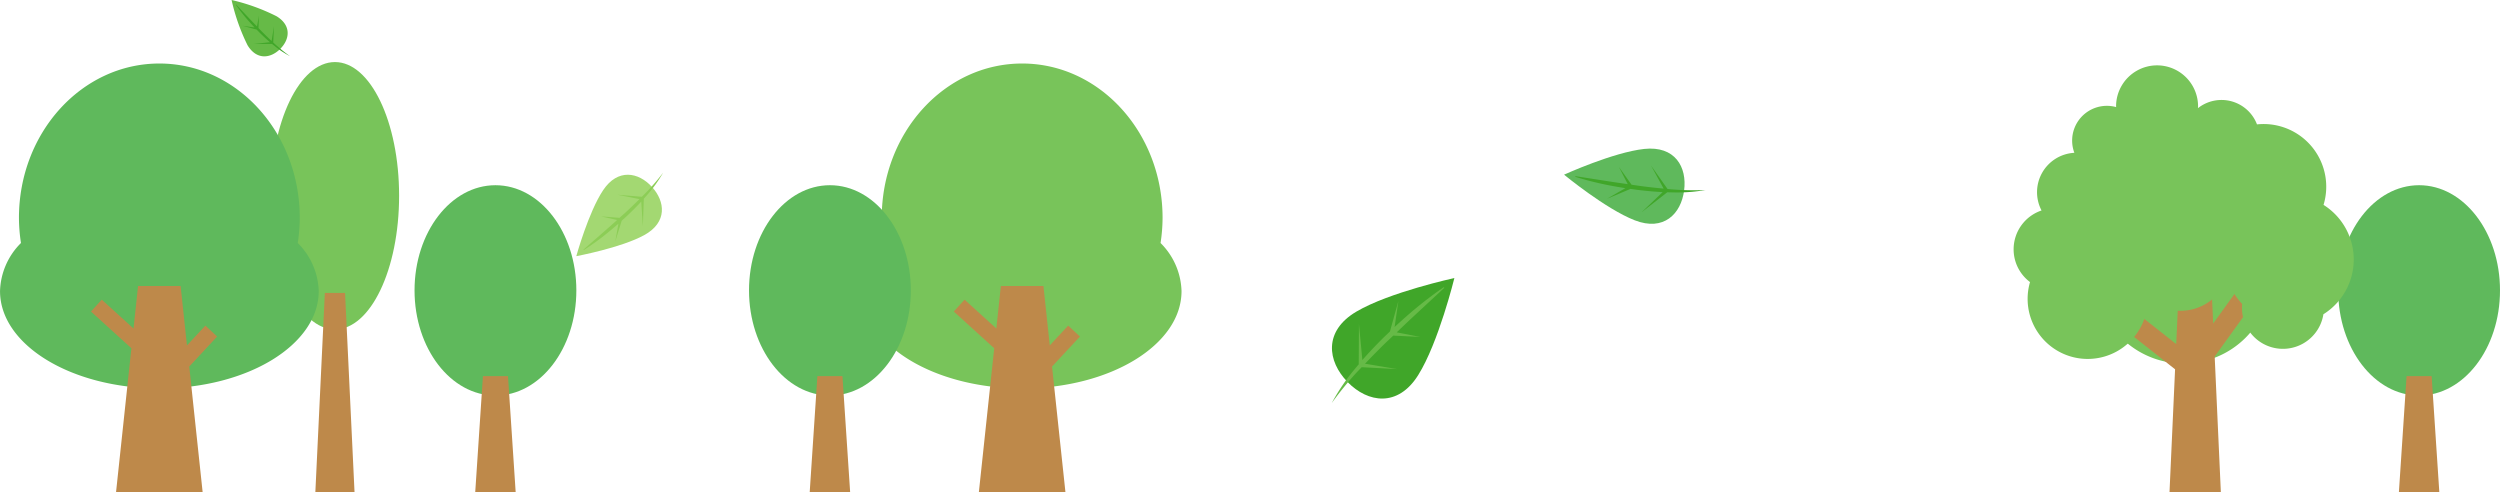 <svg xmlns="http://www.w3.org/2000/svg" width="378.999" height="74.631" viewBox="0 0 378.999 74.631">
  <g id="グループ_969" data-name="グループ 969" transform="translate(-76.255 -6322.69)">
    <g id="グループ_11" data-name="グループ 11" transform="translate(23.354 6332.098)">
      <g id="グループ_6" data-name="グループ 6" transform="translate(115.745 18.671)">
        <path id="パス_10" data-name="パス 10" d="M103.557,196.35c0,8.809,5.491,15.945,12.265,15.945s12.266-7.136,12.266-15.945-5.492-15.942-12.266-15.942S103.557,187.544,103.557,196.35Z" transform="translate(-103.557 -180.408)" fill="#5fb95c"/>
        <path id="パス_11" data-name="パス 11" d="M109.831,217.757h6.133L114.8,200.15H111Z" transform="translate(-100.632 -171.204)" fill="#be894a"/>
      </g>
      <g id="グループ_7" data-name="グループ 7" transform="translate(93.953 0)">
        <path id="パス_12" data-name="パス 12" d="M88.694,187.937c0,11.195,4.356,20.266,9.728,20.266s9.725-9.072,9.725-20.266-4.355-20.263-9.725-20.263S88.694,176.745,88.694,187.937Z" transform="translate(-88.694 -167.674)" fill="#78c45a"/>
        <path id="パス_13" data-name="パス 13" d="M93.3,221.769h5.942l-1.438-30.224H94.74Z" transform="translate(-86.546 -156.545)" fill="#be894a"/>
      </g>
      <g id="グループ_8" data-name="グループ 8" transform="translate(52.9 0.22)">
        <path id="パス_14" data-name="パス 14" d="M63.875,195.036a25.559,25.559,0,0,1-.306-3.806c0-12.926,9.53-23.405,21.285-23.405S106.14,178.3,106.14,191.229a25.56,25.56,0,0,1-.306,3.806,10.691,10.691,0,0,1,3.18,7.293c0,8.148-10.816,14.749-24.16,14.749S60.7,210.476,60.7,202.329A10.691,10.691,0,0,1,63.875,195.036Z" transform="translate(-60.695 -167.824)" fill="#5fb95c"/>
        <path id="パス_15" data-name="パス 15" d="M70.1,194.7l1.635-1.8,4.817,4.373.687-6.446h6.453l.961,9.006,2.792-3,1.781,1.658L85,203.039,87.032,222.1H73.9l2.33-21.833Z" transform="translate(-56.309 -157.099)" fill="#be894a"/>
      </g>
      <g id="グループ_9" data-name="グループ 9" transform="translate(183.699 0.22)">
        <path id="パス_16" data-name="パス 16" d="M189.163,195.036a25.557,25.557,0,0,1-.306-3.806c0-12.926,9.53-23.405,21.287-23.405S231.43,178.3,231.43,191.229a25.561,25.561,0,0,1-.306,3.806,10.69,10.69,0,0,1,3.18,7.293c0,8.148-10.816,14.749-24.16,14.749s-24.16-6.6-24.16-14.749A10.691,10.691,0,0,1,189.163,195.036Z" transform="translate(-185.983 -167.824)" fill="#78c45a"/>
        <path id="パス_17" data-name="パス 17" d="M195.391,194.7l1.635-1.8,4.817,4.373.687-6.446h6.453l.961,9.006,2.792-3,1.781,1.658-4.231,4.547,2.035,19.064H199.192l2.33-21.833Z" transform="translate(-181.597 -157.099)" fill="#be894a"/>
      </g>
    </g>
    <g id="グループ_29" data-name="グループ 29" transform="translate(189.806 6332.521)">
      <g id="グループ_24" data-name="グループ 24" transform="translate(240.918 18.247)">
        <path id="パス_39" data-name="パス 39" d="M398.154,196.35c0,8.809-5.491,15.945-12.265,15.945s-12.265-7.136-12.265-15.945,5.491-15.942,12.265-15.942S398.154,187.544,398.154,196.35Z" transform="translate(-373.624 -180.408)" fill="#5fb95c"/>
        <path id="パス_40" data-name="パス 40" d="M386.031,217.757H379.9l1.165-17.606h3.8Z" transform="translate(-370.699 -171.204)" fill="#be894a"/>
      </g>
      <g id="グループ_25" data-name="グループ 25" transform="translate(0 18.247)">
        <path id="パス_41" data-name="パス 41" d="M198.75,196.35c0,8.809-5.491,15.945-12.265,15.945s-12.266-7.136-12.266-15.945,5.491-15.942,12.266-15.942S198.75,187.544,198.75,196.35Z" transform="translate(-174.219 -180.408)" fill="#5fb95c"/>
        <path id="パス_42" data-name="パス 42" d="M186.626,217.757h-6.133l1.166-17.606h3.8Z" transform="translate(-171.294 -171.204)" fill="#be894a"/>
      </g>
      <g id="グループ_28" data-name="グループ 28" transform="translate(191.713)">
        <path id="パス_46" data-name="パス 46" d="M348.54,193.994a13.316,13.316,0,1,0,13.316-13.316A13.317,13.317,0,0,0,348.54,193.994Z" transform="translate(-336.114 -162.035)" fill="#78c45a"/>
        <path id="パス_47" data-name="パス 47" d="M349.154,196.428l1.924-2.437,9.4,7.414.653-14.37h4.439l.51,11.252,5.506-7.643,2.523,1.816-7.8,10.828.936,20.584h-7.786l.845-18.649Z" transform="translate(-335.827 -159.071)" fill="#be894a"/>
        <path id="パス_48" data-name="パス 48" d="M340.065,195.927a6.213,6.213,0,0,1,4.233-5.888,5.978,5.978,0,0,1,4.975-8.742,5.269,5.269,0,0,1,6.334-6.931c0-.063-.009-.126-.009-.189a6.215,6.215,0,0,1,12.429,0c0,.117-.012.235-.018.352a5.759,5.759,0,0,1,8.951,2.46,9.929,9.929,0,0,1,1.006-.054,9.5,9.5,0,0,1,9.083,12.259,9.783,9.783,0,0,1-.021,16.579,6.211,6.211,0,0,1-12.346-.971c0-.2.013-.4.031-.591a9.776,9.776,0,0,1-2.276-3.91,7.528,7.528,0,0,1-12.035,3.078l0,.043a9.107,9.107,0,1,1-17.851-2.528A6.193,6.193,0,0,1,340.065,195.927Z" transform="translate(-340.065 -167.963)" fill="#78c45a"/>
      </g>
    </g>
    <g id="グループ_45" data-name="グループ 45" transform="translate(111.362 6322.69)">
      <g id="グループ_38" data-name="グループ 38" transform="translate(166.792 42.151)">
        <path id="パス_63" data-name="パス 63" d="M247.57,204.714c3.086-4.928,5.481-14.708,5.481-14.708s-9.838,2.133-14.85,5.086-4.415,7.522-1.342,10.678S244.487,209.645,247.57,204.714Z" transform="translate(-234.467 -190.006)" fill="#40a629"/>
        <path id="パス_64" data-name="パス 64" d="M239.009,203.08l5.375.286-4.872-.817c1.015-1.059,2.038-2.107,3.088-3.13.394-.377.8-.746,1.192-1.128l4.08.2-3.557-.694c.9-.862,1.8-1.73,2.723-2.578l4.488-4.167-.079-.1a60.3,60.3,0,0,0-4.877,3.737q-1.313,1.122-2.576,2.3l.578-3.946-1.28,4.619c-.415.4-.839.787-1.239,1.195-1.015,1.013-2,2.053-2.944,3.135l-.518-5.447-.034,6.1c-.216.254-.431.509-.641.767a30.615,30.615,0,0,0-3.441,5.092,50.138,50.138,0,0,1,3.862-4.729C238.558,203.546,238.787,203.314,239.009,203.08Z" transform="translate(-234.475 -189.563)" fill="#66ba47"/>
      </g>
      <g id="グループ_39" data-name="グループ 39" transform="translate(202.004 22.527)">
        <path id="パス_65" data-name="パス 65" d="M270.629,176.675c-4.7.513-12.139,3.9-12.139,3.9s6.309,5.2,10.712,6.916,7.02-.968,7.488-4.516S275.327,176.165,270.629,176.675Z" transform="translate(-258.49 -176.622)" fill="#5fb95c"/>
        <path id="パス_66" data-name="パス 66" d="M273.637,181.936l-2.518-3.575,1.927,3.517c-1.183-.111-2.366-.238-3.548-.4-.441-.06-.877-.132-1.317-.192l-1.925-2.705,1.347,2.62c-1-.147-2.012-.284-3.013-.444l-4.916-.767-.025.1a48.785,48.785,0,0,0,4.837,1.232c.916.183,1.839.343,2.764.487l-2.808,1.614,3.591-1.506c.462.066.924.141,1.386.192,1.157.138,2.318.24,3.481.3l-3.217,3.07,3.91-3.047c.271.007.541.016.812.019a24.732,24.732,0,0,0,4.981-.361,40.264,40.264,0,0,1-4.96-.088C274.162,181.987,273.9,181.958,273.637,181.936Z" transform="translate(-257.95 -175.811)" fill="#40a629"/>
      </g>
      <g id="グループ_41" data-name="グループ 41" transform="translate(52.26 26.182)">
        <path id="パス_69" data-name="パス 69" d="M160.427,181.668c-2.22,3.327-4.066,10-4.066,10s6.808-1.265,10.315-3.2,3.186-5.082,1.139-7.316S162.648,178.34,160.427,181.668Z" transform="translate(-156.361 -179.016)" fill="#a3d872"/>
        <path id="パス_70" data-name="パス 70" d="M165.951,182.763l-3.689-.306,3.333.66c-.718.707-1.441,1.409-2.186,2.089-.279.252-.562.5-.843.751l-2.8-.223,2.434.55c-.641.572-1.28,1.151-1.927,1.715l-3.17,2.774.05.072a40.892,40.892,0,0,0,3.429-2.471c.617-.5,1.224-1.009,1.818-1.529l-.477,2.7.974-3.149c.293-.264.592-.523.877-.8.718-.676,1.416-1.371,2.088-2.1l.243,3.758.15-4.195c.151-.173.3-.342.455-.516a20.831,20.831,0,0,0,2.472-3.434,33.724,33.724,0,0,1-2.752,3.176C166.272,182.452,166.108,182.6,165.951,182.763Z" transform="translate(-156.016 -179.115)" fill="#8ccd56"/>
      </g>
      <g id="グループ_42" data-name="グループ 42">
        <path id="パス_71" data-name="パス 71" d="M127.551,163.729a30.226,30.226,0,0,0-6.833-2.471,30.228,30.228,0,0,0,2.416,6.85c1.389,2.306,3.5,2.01,4.948.575S129.844,165.136,127.551,163.729Z" transform="translate(-120.718 -161.258)" fill="#66ba47"/>
        <path id="パス_72" data-name="パス 72" d="M126.826,167.477l.111-2.488-.358,2.258c-.494-.463-.984-.933-1.463-1.415-.177-.18-.349-.365-.526-.547l.076-1.89-.3,1.651c-.4-.415-.808-.828-1.205-1.249l-1.949-2.06-.045.037a27.861,27.861,0,0,0,1.751,2.242q.528.6,1.076,1.183l-1.828-.252,2.145.572c.186.192.368.384.559.57.472.463.957.916,1.465,1.347l-2.522.264,2.824-.01c.12.1.238.2.361.292a13.942,13.942,0,0,0,2.371,1.572,22.934,22.934,0,0,1-2.207-1.768C127.046,167.685,126.937,167.581,126.826,167.477Z" transform="translate(-120.511 -161.035)" fill="#40a629"/>
      </g>
    </g>
  </g>
</svg>

